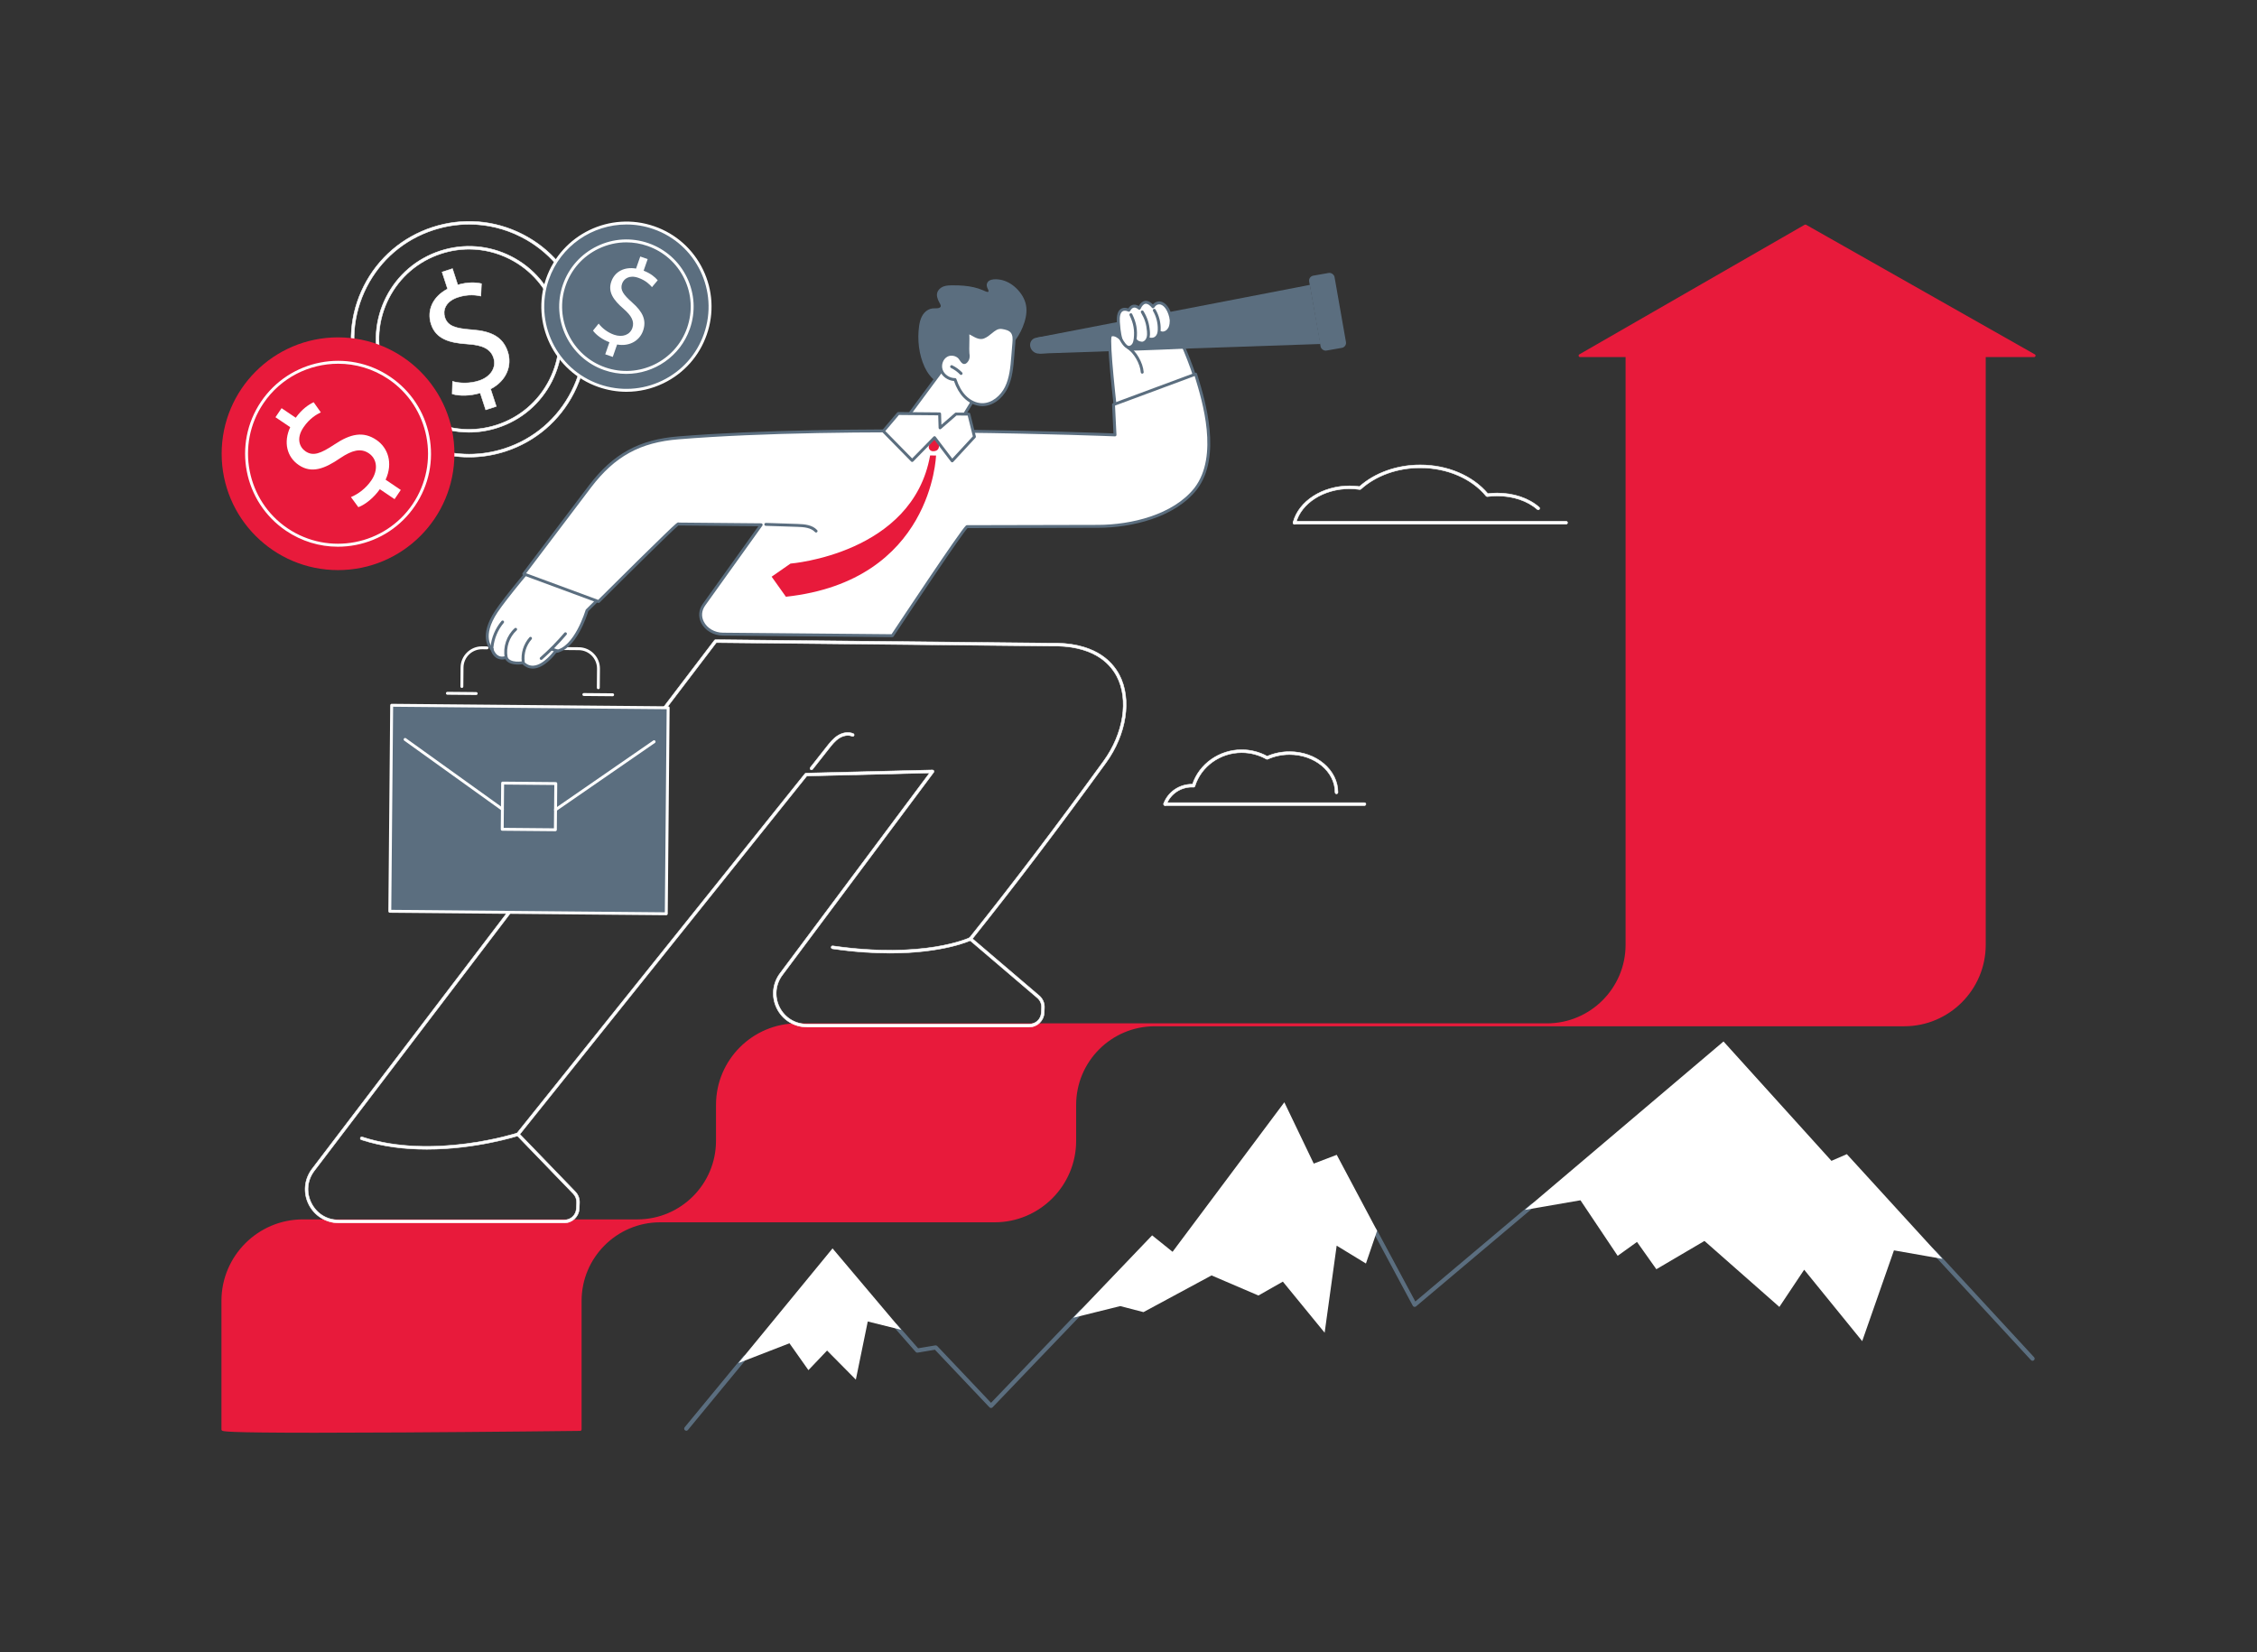 <?xml version="1.0" encoding="UTF-8"?>
<svg id="Illustration" xmlns="http://www.w3.org/2000/svg" viewBox="0 0 3415 2500">
  <rect x="0" y="0" width="3415" height="2500" fill="#333333" stroke="none"/>
  <defs>
    <style>
      .cls-1, .cls-2 {
        fill: #5b6e7f;
      }

      .cls-3, .cls-4 {
        fill: #fff;
      }

      .cls-4 {
        stroke: #fff;
        stroke-width: .75px;
      }

      .cls-4, .cls-2 {
        stroke-miterlimit: 10;
      }

      .cls-5 {
        fill: #e81a3b;
      }

      .cls-2 {
        stroke: #5b6e7f;
        stroke-width: 2px;
      }
    </style>
  </defs>
  <path class="cls-5" d="M337.27,2164.01v-194.54c0-66.89,54.22-121.11,121.11-121.11h506.08c66.89,0,121.11-54.22,121.11-121.11v-54.4c0-66.89,54.22-121.11,121.11-121.11h1134.03c66.89,0,121.11-54.22,121.11-121.11v-891.5h-71.05l340.87-196.1,346.07,196.1h-75.38v891.5c0,66.89-54.22,121.11-121.11,121.11h-1134.03c-66.89,0-121.11,54.22-121.11,121.11v54.4c0,66.89-54.22,121.11-121.11,121.11h-506.08c-66.89,0-121.11,54.22-121.11,121.11v194.54s-534.29,6.24-540.53,0Z"/>
  <path class="cls-5" d="M478.7,2168c-139.57,0-141.72-2.15-142.99-3.43-.41-.41-.65-.97-.65-1.56v-194.54c0-68,55.32-123.32,123.32-123.32h506.08c65.57,0,118.91-53.34,118.91-118.91v-54.4c0-68,55.32-123.32,123.32-123.32h1134.03c65.57,0,118.91-53.34,118.91-118.91v-889.29h-68.84c-1,0-1.87-.67-2.13-1.64-.26-.96.17-1.98,1.03-2.48l340.87-196.1c.67-.39,1.5-.39,2.19,0l346.07,196.1c.87.49,1.3,1.51,1.04,2.48-.26.97-1.13,1.64-2.13,1.64h-73.17v889.29c0,68-55.32,123.32-123.32,123.32h-1134.03c-65.57,0-118.91,53.34-118.91,118.91v54.4c0,68-55.32,123.32-123.32,123.32h-506.08c-65.57,0-118.91,53.34-118.91,118.91v194.54c0,1.21-.97,2.19-2.18,2.2-1.34.02-135.11,1.57-267.94,2.34-53.55.31-96.59.44-131.18.44ZM339.47,2161.38c25.78,4.35,391.59,1.13,536.12-.55v-192.36c0-56.68,38.45-104.56,90.63-118.92-.58,0-1.17.01-1.76.01h-506.08c-65.57,0-118.91,53.34-118.91,118.91v192.91ZM1206.69,1552.94c-65.57,0-118.91,53.34-118.91,118.91v54.4c0,56.68-38.45,104.56-90.63,118.92.58,0,1.17-.01,1.76-.01h506.08c65.57,0,118.91-53.34,118.91-118.91v-54.4c0-56.67,38.42-104.53,90.59-118.91h-507.79ZM2373.45,1548.53h507.79c65.57,0,118.91-53.34,118.91-118.91v-891.5c0-1.22.99-2.2,2.2-2.2h67.01l-337.7-191.36-332.63,191.36h62.79c1.22,0,2.2.99,2.2,2.2v891.5c0,56.67-38.42,104.53-90.59,118.91Z"/>
  <g>
    <path class="cls-4" d="M853.89,1850.48h-341.3c-19.46,0-36.91-10.83-45.55-28.26-8.64-17.43-6.69-37.88,5.09-53.36l608.89-800.05c.42-.56,1.03-.83,1.78-.87l506.14,5.21c64.73-1.63,92.71,25.35,104.77,48.28,19.12,36.35,10.95,89.73-20.33,132.81-72.41,99.74-136.63,184.39-201.98,266.22l100.99,86.13c5.35,4.56,8.23,11.2,7.91,18.22l-.35,7.72c-.55,12.09-10.47,21.57-22.57,21.57h-336.43c-19.55,0-37.05-10.91-45.65-28.47-8.6-17.56-6.5-38.07,5.48-53.52l225.75-302.49-185.77,4.62-434.21,542.08,84,86.96c4.3,4.45,6.6,10.54,6.32,16.72l-.4,8.91c-.55,12.09-10.47,21.57-22.57,21.57ZM1083.86,972.36l-608.21,799.17c-10.92,14.35-12.66,32.57-4.65,48.73,8.01,16.16,23.56,25.81,41.6,25.81h341.3c9.75,0,17.73-7.63,18.17-17.36l.4-8.91c.23-4.97-1.63-9.88-5.09-13.46l-85.35-88.35c-.77-.8-.83-2.04-.13-2.91l436.06-544.39c.41-.51,1.02-.81,1.67-.83l191.33-4.76c.82,0,1.63.44,2.01,1.19.39.75.31,1.65-.19,2.33l-228.49,306.16c-10.97,14.14-12.89,32.87-5.03,48.91,7.86,16.04,23.83,26,41.69,26h336.43c9.75,0,17.73-7.63,18.17-17.36l.35-7.72c.26-5.65-2.06-10.99-6.37-14.66l-102.61-87.51c-.91-.77-1.03-2.12-.29-3.05,65.76-82.3,130.33-167.37,203.19-267.73,30.32-41.76,38.35-93.27,20-128.17-11.48-21.83-38.25-47.49-100.79-45.92h-.08l-505.07-5.2Z"/>
    <path class="cls-4" d="M1227.83,1164.92c-.48,0-.96-.15-1.36-.47-.96-.75-1.12-2.14-.37-3.1l24.69-31.33c4.55-5.77,9.71-12.32,16.47-16.71,7.82-5.08,16.72-6.28,23.8-3.23,1.12.48,1.63,1.78,1.15,2.9-.48,1.12-1.78,1.63-2.9,1.15-6.74-2.91-14.57-.42-19.65,2.88-6.16,3.99-10.86,9.97-15.41,15.74l-24.69,31.33c-.43.55-1.08.84-1.73.84Z"/>
    <path class="cls-4" d="M645.74,1739.07c-32.17,0-66.53-3.74-99.09-14.43-1.16-.38-1.79-1.63-1.41-2.78.38-1.16,1.62-1.79,2.78-1.41,106.9,35.07,233.64-5.68,234.91-6.09,1.16-.38,2.4.25,2.78,1.41.38,1.16-.25,2.4-1.41,2.78-.9.29-63.8,20.52-138.56,20.52Z"/>
    <path class="cls-4" d="M1346.68,1442.26c-25.15,0-54.2-1.83-87.21-6.6-1.21-.17-2.04-1.29-1.87-2.5.18-1.21,1.3-2.06,2.5-1.86,138.67,20.04,206.59-12.19,207.26-12.52,1.09-.54,2.41-.08,2.95,1.01.54,1.09.09,2.41-1.01,2.95-.52.26-40.97,19.53-122.63,19.53Z"/>
  </g>
  <g>
    <path class="cls-1" d="M1552.92,465.19c-.97-10.04-5.92-19.02-12.64-26.39-6.25-6.85-14.43-12.43-23.45-14.84-6.65-1.78-21.35-3.46-23.6,5.67-.41,1.69-.19,3.48.35,5.11.6,1.81,1.97,3.68,2.19,5.59.38,3.32-6.45-.25-7.81-.86-9.45-4.2-19.61-6.25-29.88-7.14-5.37-.47-10.75-.6-16.14-.58-5.05.03-10.31,0-15.04,1.98-3.97,1.66-7.44,4.8-8.71,9-1.44,4.74.39,9.48,2.42,13.74.88,1.85,3.26,5.05,2.81,7.15-.36,1.72-2.75,2.48-4.23,2.7-2.77.42-5.61.01-8.4.38-2.38.31-4.63,1.06-6.73,2.24-8.76,4.95-12.05,14.89-13.36,24.27-2.91,20.7-.48,43.24,8.4,62.3,3.97,8.52,9.71,16.26,17.43,21.73,7.64,5.42,16.98,8.05,26.26,8.57,20.18,1.11,38.81-7.97,54.91-19.3,8.24-5.8,16.7-11.89,24.1-18.75,7.4-6.86,11.41-15.76,10.43-25.94-.05-.54-.16-1.06-.23-1.59,6.43-7.53,11.68-16.05,15.43-25.33,3.74-9.23,6.46-19.7,5.48-29.72Z"/>
    <path class="cls-3" d="M1429.54,554.38l-71.96,97.25c-10.17,1.44-11.25,15.8-1.38,18.62,20.61,5.9,50.88,8.36,88.11-6.55,5.2-2.08,4.9-9.57-.43-11.29l42.11-69.09-56.46-28.93Z"/>
    <path class="cls-1" d="M1443.86,654.61c-.38,0-.77-.11-1.13-.32-1.04-.63-1.37-1.99-.73-3.03l40.88-67.07-52.68-27-70.84,95.75c-.72.98-2.1,1.19-3.08.46-.98-.73-1.19-2.11-.46-3.09l71.96-97.25c.64-.87,1.82-1.15,2.78-.65l56.46,28.93c.55.28.95.77,1.12,1.36.17.59.08,1.22-.24,1.75l-42.11,69.09c-.42.69-1.15,1.06-1.9,1.06Z"/>
    <g>
      <path class="cls-3" d="M1432.95,537.53c-7.99,3.92-11.71,14.42-8.7,22.8,3.01,8.38,11.88,14.01,20.78,14.03,3.07,9.36,7.57,18.42,14.39,25.53,6.82,7.11,16.16,12.12,26.01,12.41,15.86.45,30-11.42,37.06-25.63,7.06-14.21,8.48-30.46,9.78-46.28.59-7.15,1.18-14.31,1.76-21.46.47-5.76.78-12.14-2.79-16.69-3.41-4.36-9.33-5.7-14.79-6.57-11.75-1.86-17.33,10.05-28.38,14.46-11.05,4.41-24.9-14.31-23.59-2.48.39,3.5-.53,23.83.13,27.28.65,3.46.63,7.27-1.31,10.21-5.56,8.43-8.31-.69-11.58-4.17-4.59-4.88-12.78-6.38-18.78-3.43Z"/>
      <path class="cls-1" d="M1486.02,614.52c-.21,0-.42,0-.64-.01-9.79-.28-19.83-5.05-27.54-13.08-6.01-6.27-10.86-14.65-14.41-24.92-9.43-.67-18.21-6.96-21.25-15.43-3.49-9.71.91-21.16,9.8-25.52,6.91-3.38,16.09-1.71,21.36,3.9.87.93,1.66,2.12,2.43,3.28.85,1.28,2.43,3.67,3.22,3.67.07,0,.82.05,2.49-2.49,1.34-2.03,1.67-4.92.98-8.58-.38-2-.31-7.68-.16-16.11.08-4.88.17-9.93.02-11.34-.21-1.89-.27-4.56,1.68-5.84,2.3-1.52,5.06.05,8.89,2.22,4.41,2.5,9.9,5.61,14.39,3.82,3.98-1.59,7.3-4.32,10.51-6.95,5.34-4.39,10.85-8.93,19.03-7.63,6.17.98,12.39,2.55,16.18,7.39,3.96,5.07,3.78,11.78,3.25,18.23l-1.76,21.46c-1.24,15.14-2.66,32.3-10.01,47.08-8.21,16.52-23.25,27-38.46,26.86ZM1445.06,572.16c.95,0,1.78.62,2.07,1.52,3.38,10.3,8.05,18.61,13.89,24.69,6.92,7.21,15.84,11.48,24.48,11.73,15.55.45,28.82-11.94,35.02-24.41,6.97-14.03,8.35-30.73,9.56-45.48l1.76-21.46c.48-5.81.66-11.34-2.33-15.15-2.85-3.64-8.12-4.91-13.4-5.75-6.21-1-10.53,2.57-15.54,6.68-3.47,2.85-7.06,5.8-11.68,7.64-6.45,2.58-13.24-1.27-18.2-4.08-1.34-.76-3.08-1.74-4.08-2.1-.01.31,0,.76.07,1.4.19,1.69.11,6.42.01,11.9-.1,6.02-.23,13.51.09,15.22.91,4.83.36,8.8-1.63,11.83-1.98,3-4,4.47-6.16,4.47h-.05c-3.13-.03-5.11-3.02-6.85-5.65-.69-1.05-1.35-2.03-1.96-2.69-3.94-4.19-11.06-5.49-16.21-2.96-6.83,3.35-10.3,12.54-7.59,20.08,2.6,7.23,10.4,12.5,18.59,12.57.05,0,.09,0,.14,0Z"/>
    </g>
    <path class="cls-1" d="M1454.18,567.35c-.57,0-1.13-.23-1.56-.66-3.99-4.08-8.6-7.42-13.73-9.93-1.09-.54-1.55-1.86-1.01-2.95.54-1.1,1.86-1.54,2.95-1.01,5.57,2.73,10.6,6.37,14.94,10.81.85.87.83,2.27-.04,3.12-.43.42-1,.63-1.56.63Z"/>
  </g>
  <g>
    <g>
      <g>
        <path class="cls-1" d="M1567.92,511.05c-6.36.98-10.37,6.84-9.1,13.28,1.27,6.44,7.38,11.16,13.84,10.7l294.24-20.83-9.48-47.92-289.51,44.77Z"/>
        <rect class="cls-1" x="1989.2" y="414.12" width="38.99" height="115.08" rx="7.59" ry="7.59" transform="translate(-51.33 354.98) rotate(-9.97)"/>
        <polygon class="cls-1" points="1567.92 511.05 1572.67 535.03 1997.95 520.52 1981.97 431.06 1567.92 511.05"/>
      </g>
      <g>
        <path class="cls-3" d="M1494.61,793.97c1.32.19,75.58-.35,141.89-.87,64.92-.51,126.68-29.86,166.55-81.1,55.78-71.69-26.91-212.62-31.63-232.09-5.72-23.65-20.78-26.29-26.84-15.64,0,0-12.09-16.72-20.83,2.17,0,0-9.17-9.03-15.69,3,0,0-17.6-9.02-15.91,17.78,1.1,17.46,3.71,25.42,3.71,25.42,0,0-8.82-8.84-15.37-5.31-6.54,3.53,12.76,157.91,12.76,157.91l-168.58,2.4-30.06,126.34Z"/>
        <path class="cls-1" d="M1495.84,796.2c-1.3-.01-1.43-.03-1.53-.04-.61-.09-1.16-.43-1.51-.94-.35-.51-.47-1.15-.32-1.75l30.06-126.34c.23-.98,1.1-1.68,2.11-1.69l166.12-2.36c-1.12-9.1-5.14-42.19-8.54-75.24-8.17-79.54-4.92-81.29-2.78-82.45,4.36-2.35,9.26-.5,12.84,1.7-.82-4.25-1.77-10.76-2.34-19.73-.64-10.18,1.36-16.87,5.96-19.89,3.97-2.61,8.65-1.65,11.23-.78,2.17-3.27,4.8-5.15,7.85-5.61,3.21-.48,6.1.81,8,2.01,2.73-4.82,6.05-7.44,9.89-7.81,4.88-.5,9.15,2.96,11.52,5.4,2.9-3.43,6.91-5.08,11.14-4.48,8.05,1.13,14.79,9.8,18.03,23.18.79,3.25,4.2,10.79,8.51,20.35,20.78,45.96,69.42,153.58,22.71,213.62-40.12,51.56-101.45,81.43-168.27,81.95-112.07.88-135.53.94-140.69.89ZM1494.61,793.97h.02s-.02,0-.02,0ZM1526.42,669.81l-29.02,121.99c8.17.02,38.85-.12,139.09-.9,65.46-.51,125.54-29.76,164.82-80.25,45.08-57.94-2.8-163.86-23.25-209.09-4.58-10.14-7.9-17.47-8.78-21.12-3.29-13.61-9.58-19.18-14.36-19.85-3.36-.45-6.42,1.27-8.42,4.79-.37.65-1.05,1.07-1.79,1.11-.76.05-1.47-.3-1.91-.9-1.29-1.77-5.48-6.28-9.5-5.89-2.77.27-5.31,2.86-7.54,7.69-.3.65-.9,1.11-1.61,1.24-.7.13-1.43-.1-1.94-.6-.02-.03-3.21-3.08-6.58-2.56-2.09.32-3.98,2.02-5.62,5.05-.57,1.05-1.87,1.46-2.94.91-.05-.02-5.2-2.57-8.74-.23-3.12,2.06-4.49,7.56-3.96,15.91,1.06,16.89,3.58,24.8,3.61,24.87.31.97-.08,2.03-.94,2.56-.87.53-1.99.4-2.71-.32-2.07-2.07-8.22-6.86-12.38-5.11-3.28,8.57,6.5,99.74,13.52,155.88.08.62-.11,1.25-.52,1.72-.41.47-1,.75-1.63.76l-166.86,2.37Z"/>
      </g>
      <path class="cls-1" d="M1707.95,527.86c-.06,0-.11,0-.17,0-6.88-.2-13.08-12.35-14.26-14.78-.53-1.1-.07-2.41,1.03-2.94,1.1-.53,2.41-.07,2.94,1.03,2.88,5.97,7.56,12.21,10.41,12.29,2.02,0,4.05-1.28,5.36-3.4,1.38-2.25,1.87-5.12,2.17-7.63,1.5-12.68-.39-23.23-6.3-35.27-.54-1.09-.09-2.41,1.01-2.95,1.1-.54,2.42-.08,2.95,1.01,6.31,12.87,8.33,24.15,6.72,37.73-.35,2.99-.96,6.44-2.79,9.42-2.11,3.44-5.58,5.53-9.07,5.5Z"/>
      <path class="cls-1" d="M1727.96,521.42c-4.4-.04-10.56-2.39-12-6.22-.43-1.14.15-2.41,1.29-2.84s2.41.15,2.84,1.29c.74,1.95,6.55,4.01,9.14,3.25,2.4-.71,4.52-2.99,5.52-5.95,1.05-3.1.94-6.56.7-9.54-.92-11.11-3.36-18.79-9.01-28.33-.62-1.05-.27-2.4.77-3.02,1.05-.62,2.4-.27,3.02.78,5.95,10.05,8.64,18.52,9.61,30.21.29,3.43.4,7.46-.92,11.33-1.48,4.36-4.64,7.63-8.44,8.76-.72.21-1.58.31-2.52.3Z"/>
      <path class="cls-1" d="M1742.26,515.55c-1.44-.01-3.03-.23-4.78-.73-1.17-.33-1.85-1.55-1.52-2.72.33-1.17,1.55-1.85,2.72-1.52,6.16,1.75,9.42-.94,11.06-3.51,1.68-2.63,1.98-6.06,2.04-8.75.23-9.57-2.29-19.39-7.12-27.65-.61-1.05-.26-2.4.79-3.02,1.05-.61,2.4-.26,3.01.79,5.31,9.09,7.98,19.46,7.72,29.98-.08,3.27-.46,7.47-2.74,11.02-1.32,2.06-4.76,6.16-11.2,6.11Z"/>
      <path class="cls-1" d="M1759.18,506.14c-1.48-.01-3.05-.32-4.67-.99-1.13-.47-1.66-1.76-1.19-2.88.47-1.12,1.76-1.65,2.88-1.19,5.85,2.43,10.25-2.54,11.76-5.51,1.62-3.2,2.23-7.81,1.81-13.72-.09-1.21.83-2.27,2.04-2.36,1.2-.08,2.27.83,2.36,2.04.48,6.72-.28,12.11-2.28,16.03-2,3.94-6.7,8.63-12.71,8.58Z"/>
      <path class="cls-1" d="M1728.24,565.42c-1.14-.01-2.09-.89-2.18-2.05-.94-12.92-10.55-29.61-20.56-35.71-1.04-.63-1.37-1.99-.73-3.03.63-1.04,1.99-1.37,3.03-.73,11.24,6.85,21.61,24.78,22.66,39.16.09,1.21-.82,2.27-2.04,2.36-.06,0-.12,0-.18,0Z"/>
      <path class="cls-1" d="M1704.09,523.94s5.73,5.51,5.4,6.47c-.33.96,89.49-3.15,89.49-3.15l-23.58-42.48-3.08-.35s.26,10.91-6.04,16.03c-6.3,5.13-11.99,1.32-11.99,1.32,0,0-3.47,8.19-8.14,10.47-4.67,2.28-9.31-.61-9.31-.61,0,0-1.76,6.26-6.98,7.36-5.23,1.1-10.92-4.73-11.85-9.53,0,0,.2,8.61-3.77,12.69-3.97,4.08-10.15,1.79-10.15,1.79Z"/>
    </g>
    <g>
      <g>
        <rect class="cls-1" x="591.21" y="1069.08" width="418.35" height="311.74" transform="translate(11.1 -7.18) rotate(.52)"/>
        <path class="cls-3" d="M1008.12,1384.91l-418.33-3.78c-1.22-.01-2.2-1.01-2.18-2.22l2.82-311.73c.01-1.22,1.01-2.2,2.22-2.18l418.33,3.78c1.22.01,2.2,1.01,2.18,2.22l-2.82,311.73c-.01,1.22-1.01,2.2-2.22,2.18ZM592.03,1376.74l413.92,3.74,2.78-307.32-413.92-3.74-2.78,307.32Z"/>
      </g>
      <g>
        <path class="cls-3" d="M840.3,1257.8l-80.42-.73c-1.22-.01-2.2-1.01-2.18-2.22l.63-69.93c.01-1.22,1.01-2.2,2.22-2.18l80.42.73c1.22.01,2.2,1.01,2.18,2.22l-.63,69.93c-.01,1.22-1.01,2.2-2.22,2.18ZM762.12,1252.68l76.01.69.59-65.52-76.01-.69-.59,65.52Z"/>
        <path class="cls-3" d="M760.15,1226.79c-.44,0-.88-.14-1.26-.41l-147.21-105.67c-.99-.71-1.22-2.09-.51-3.08.71-.99,2.09-1.21,3.08-.5l147.21,105.67c.99.71,1.22,2.09.51,3.08-.43.61-1.12.92-1.81.92Z"/>
        <path class="cls-3" d="M840.57,1227.52c-.69,0-1.37-.34-1.8-.95-.69-1-.44-2.38.56-3.07l149.1-102.99c1-.69,2.38-.44,3.07.56.69,1,.44,2.38-.56,3.07l-149.1,102.99c-.39.27-.83.4-1.27.39Z"/>
      </g>
      <g>
        <path class="cls-3" d="M905.26,1042.87c-1.22-.01-2.2-1.01-2.18-2.22l.26-28.73c.14-15.37-12.26-27.99-27.63-28.13l-38.1-.34c-1.22-.01-2.2-1.01-2.18-2.22s1.01-2.2,2.22-2.18l38.1.34c17.8.16,32.16,14.78,32,32.58l-.26,28.73c-.01,1.22-1.01,2.2-2.22,2.18Z"/>
        <path class="cls-3" d="M698.81,1041c-1.22-.01-2.2-1.01-2.18-2.22l.26-28.73c.16-17.8,14.78-32.16,32.58-32l7.46.07c1.22.01,2.2,1.01,2.18,2.22s-1.01,2.2-2.22,2.18l-7.46-.07c-15.37-.14-27.99,12.25-28.13,27.63l-.26,28.73c-.01,1.22-1.01,2.2-2.22,2.18Z"/>
        <path class="cls-3" d="M926.95,1053.52l-43.57-.39c-1.22-.01-2.2-1.01-2.18-2.22s1.01-2.2,2.22-2.18l43.57.39c1.22.01,2.2,1.01,2.18,2.22s-1.01,2.2-2.22,2.18Z"/>
        <path class="cls-3" d="M720.5,1051.66l-43.57-.39c-1.22-.01-2.2-1.01-2.18-2.22s1.01-2.2,2.22-2.18l43.57.39c1.22.01,2.2,1.01,2.18,2.22s-1.01,2.2-2.22,2.18Z"/>
      </g>
    </g>
    <g>
      <g>
        <path class="cls-3" d="M1135.13,786.82l-111.13,2.9-135.85,134.01s-16.98,58.29-47.86,62.21c0,0-27.7,38.85-49.06,16.8,0,0-20.67,4.02-25.63-8,0,0-14.76,6.39-21.3-12.26,0,0-19.66-17.63,6.87-57.4,26.53-39.77,156.57-190.62,201.2-224.66,54.87-41.85,273.34-39.88,273.34-39.88l-90.59,126.28Z"/>
        <path class="cls-1" d="M805.76,1011.71c-5.61-.05-10.73-2.27-15.27-6.62-4.47.66-20.15,2.19-26-7.68-2.44.62-6.79,1.2-11.28-.77-4.78-2.09-8.41-6.45-10.79-12.94-2.96-3.04-18.44-21.79,6.94-59.84,25.93-38.88,156.3-190.57,201.7-225.19,54.84-41.83,265.75-40.41,274.7-40.33.82,0,1.57.47,1.95,1.21.37.74.31,1.62-.17,2.28l-90.59,126.28c-.4.56-1.04.9-1.73.92l-110.26,2.88-134.82,133c-1.92,6.35-18.52,58.24-48.58,63.08-3.07,4.09-17.74,22.45-33.89,23.67-.63.05-1.26.07-1.88.06ZM791.26,1000.53c.58,0,1.15.24,1.56.67,4.34,4.48,9.08,6.46,14.48,6.05,15.76-1.18,31.05-22.38,31.2-22.6.36-.5.91-.83,1.52-.91,29.11-3.69,45.85-60.06,46.02-60.63.1-.36.3-.69.57-.95l135.85-134.01c.4-.39.93-.62,1.49-.63l110.03-2.87,87.46-121.91c-30.77.02-218.28,1.73-267.72,39.44-45.14,34.43-174.88,185.41-200.7,224.13-25.02,37.51-7.96,53.87-7.22,54.54.27.25.48.56.6.9,1.95,5.57,4.84,9.22,8.58,10.86,4.93,2.16,9.72.13,9.77.11.54-.24,1.16-.24,1.7-.02.55.22.98.65,1.21,1.2,4.21,10.2,22.99,6.71,23.18,6.67.15-.03.29-.04.44-.04ZM1135.13,786.82h.02s-.02,0-.02,0Z"/>
      </g>
      <path class="cls-1" d="M791.71,1003.81c-1.08,0-2.02-.81-2.16-1.92-1.75-13.38,2.56-27.39,11.53-37.48.81-.91,2.2-.99,3.11-.18.91.81.99,2.2.18,3.11-8.13,9.14-12.04,21.85-10.45,33.98.16,1.21-.69,2.31-1.9,2.47-.1.01-.21.02-.31.02Z"/>
      <path class="cls-1" d="M765.87,996.97c-1.03,0-1.94-.74-2.14-1.8-3.04-16.08,2.84-33.56,14.99-44.52.9-.82,2.3-.75,3.11.16.82.9.74,2.3-.16,3.11-11.03,9.96-16.37,25.83-13.61,40.43.23,1.19-.56,2.35-1.76,2.57-.15.03-.29.04-.43.04Z"/>
      <path class="cls-1" d="M744.88,984.24c-.62,0-1.25-.27-1.69-.75-1.31-1.44-1.13-3.39-1.05-4.23,1.39-14.42,7.3-28.46,16.66-39.53.79-.93,2.18-1.05,3.11-.26.93.79,1.05,2.18.26,3.11-8.78,10.39-14.33,23.57-15.63,37.1-.06.66-.03.88,0,.96.82.9.72,2.23-.18,3.05-.41.38-.94.56-1.46.55Z"/>
      <path class="cls-1" d="M818.85,998.53c-.6,0-1.2-.26-1.63-.75-.81-.91-.72-2.31.2-3.11,12.98-11.44,25.25-23.92,36.47-37.11.79-.93,2.18-1.04,3.11-.25.93.79,1.04,2.18.25,3.11-11.36,13.34-23.77,25.98-36.91,37.56-.42.38-.95.56-1.48.55Z"/>
      <path class="cls-1" d="M843.38,987.21c-.22,0-.45-.04-.67-.11l-8.19-2.68c-1.16-.38-1.79-1.62-1.41-2.78.38-1.16,1.63-1.79,2.78-1.41l8.19,2.68c1.16.38,1.79,1.62,1.41,2.78-.31.94-1.18,1.53-2.11,1.52Z"/>
    </g>
    <g>
      <path class="cls-3" d="M893,735.68l-100.49,132.77,113.14,41.8s123.32-123.03,120.52-117.31l125.57,1.13-86.51,120.85c-14.43,20.16,3.67,44.44,28.46,44.66l256.48,2.32s103.63-156.7,112.84-165.02l198.82-.46c51.77-.12,115.34-16.27,147.35-56.96,39.3-51.43,9.71-140.64-.12-173.36l-124.24,46.11,2.26,45.87s-400.49-16.51-660.65,4.45c-52.87,4.26-94.02,21.62-133.43,73.14Z"/>
      <path class="cls-1" d="M1350.16,964.11l-256.48-2.32c-14.02-.13-26.85-7.64-32.69-19.13-4.83-9.51-3.94-20.08,2.46-29.02l84.04-117.4-120.98-1.09c-8.07,6.33-74.96,72.44-119.29,116.66-.61.61-1.51.8-2.32.51l-113.15-41.8c-.65-.24-1.16-.78-1.35-1.45-.2-.67-.06-1.39.36-1.95l100.49-132.77s0,0,0,0c36.55-47.78,75.66-69.22,135.01-74,246.86-19.9,624.66-5.87,658.51-4.55l-2.14-43.46c-.05-.96.53-1.84,1.43-2.18l124.24-46.11c.57-.21,1.21-.17,1.75.09.54.27.95.76,1.13,1.34l1.37,4.53c10.98,36.12,36.69,120.69-1.61,170.81-33.4,42.46-98.91,57.71-149.09,57.83l-197.9.46c-9.61,10.42-76.91,111.1-111.92,164.03-.41.62-1.11,1-1.86.99ZM1027.18,790.75l124.59,1.13c.82,0,1.57.47,1.95,1.21.37.73.31,1.61-.17,2.28l-86.51,120.85c-5.48,7.66-6.24,16.35-2.11,24.45,5.11,10.05,16.41,16.61,28.8,16.72l255.28,2.31c9.66-14.59,103.52-156.29,112.54-164.44.4-.36.93-.57,1.47-.57l198.82-.46c49.15-.11,113.21-14.92,145.62-56.12,36.91-48.3,11.66-131.35.87-166.82l-.69-2.29-120.53,44.73,2.18,44.26c.03.62-.2,1.22-.64,1.66-.44.44-1.04.71-1.66.65-4-.17-403.33-16.27-660.38,4.45-57.95,4.67-96.16,25.61-131.86,72.29l-98.69,130.39,109.04,40.28c5.43-5.42,32.13-32.02,58.68-58.19,17.39-17.14,31.31-30.76,41.38-40.46,19.15-18.44,20.32-19.4,22.02-18.29Z"/>
    </g>
    <path class="cls-1" d="M1234.76,805.83c-.59,0-1.17-.24-1.6-.71-6.15-6.66-16.53-7.55-26.64-7.88l-47.87-1.57c-1.22-.04-2.17-1.06-2.13-2.28.04-1.22,1.07-2.09,2.28-2.13l47.87,1.57c11.04.36,22.44,1.38,29.74,9.3.83.89.77,2.29-.13,3.11-.43.4-.97.59-1.51.58Z"/>
    <g>
      <path class="cls-5" d="M1414.03,662.24l-7.52,10.24c-3.13,4.26-.12,10.27,5.16,10.32,9.53.09,9.8-7.27,8.46-11.48l-6.1-9.08Z"/>
      <path class="cls-5" d="M1416.28,689.28s-5.56,189.7-227.14,213.7l-21.6-30.34,28.55-19.84s184.85-14.48,211.22-163.6l8.96.08Z"/>
    </g>
    <g>
      <polygon class="cls-3" points="1380.16 696.82 1414.03 662.24 1440.7 697.37 1474.4 660.86 1465.95 626.67 1446.43 626.5 1422.37 647.42 1421.71 626.27 1359.15 625.71 1336.56 652.38 1380.16 696.82"/>
      <path class="cls-1" d="M1380.14,699.02c-.58,0-1.14-.24-1.55-.66l-43.6-44.44c-.8-.81-.84-2.1-.11-2.97l22.58-26.67c.42-.5,1.05-.79,1.7-.78l62.56.57c1.18.01,2.15.95,2.18,2.14l.52,16.51,20.56-17.88c.41-.35.93-.55,1.47-.54l19.52.18c1.01,0,1.88.7,2.12,1.67l8.45,34.19c.18.72-.02,1.48-.52,2.03l-33.7,36.5c-.44.48-1.04.78-1.73.71-.65-.03-1.26-.35-1.65-.87l-25.13-33.09-32.08,32.75c-.41.42-.98.66-1.57.66h-.02ZM1339.54,652.27l40.62,41.4,32.29-32.97c.45-.46,1.09-.71,1.71-.66.64.04,1.23.36,1.62.87l25.08,33.03,31.11-33.7-7.75-31.38-16.97-.15-23.43,20.38c-.64.56-1.55.7-2.33.36-.78-.34-1.29-1.1-1.32-1.95l-.59-19.04-59.41-.54-20.62,24.35Z"/>
    </g>
  </g>
  <g>
    <path class="cls-4" d="M709.77,691.69c-75.1,0-145.13-47.86-169.64-123.04-14.76-45.28-11.01-93.59,10.57-136.05,21.58-42.46,58.4-73.96,103.68-88.73,45.27-14.76,93.59-11.01,136.05,10.57,42.45,21.58,73.96,58.4,88.73,103.68,14.76,45.28,11.01,93.59-10.57,136.05-21.58,42.46-58.4,73.96-103.68,88.73-18.29,5.96-36.86,8.79-55.14,8.79ZM709.83,339.41c-18.13,0-36.34,2.87-54.08,8.65-44.16,14.39-80.07,45.13-101.11,86.53-21.05,41.4-24.71,88.53-10.31,132.68,23.9,73.31,92.2,119.99,165.44,120,17.82,0,35.93-2.76,53.77-8.58,44.16-14.39,80.07-45.13,101.11-86.53,21.05-41.4,24.71-88.52,10.31-132.68-14.4-44.16-45.13-80.07-86.53-101.11-24.77-12.59-51.6-18.96-78.61-18.96Z"/>
    <path class="cls-4" d="M709.5,654.1c-21.85,0-43.54-5.15-63.58-15.34-33.49-17.02-58.35-46.07-69.99-81.78-11.65-35.72-8.68-73.83,8.34-107.32,17.02-33.49,46.07-58.35,81.78-69.99,35.71-11.64,73.83-8.68,107.32,8.34,33.49,17.02,58.35,46.07,69.99,81.78,11.65,35.72,8.68,73.83-8.34,107.32s-46.07,58.35-81.78,69.99c-14.34,4.68-29.08,7-43.74,7ZM709.79,377.08c-14.21,0-28.47,2.25-42.37,6.78-34.6,11.28-62.73,35.36-79.22,67.8-16.49,32.44-19.36,69.36-8.08,103.96,11.28,34.6,35.36,62.73,67.8,79.22,32.44,16.49,69.36,19.36,103.96,8.08,34.6-11.28,62.73-35.36,79.22-67.8,16.49-32.44,19.36-69.36,8.08-103.96-11.28-34.6-35.36-62.73-67.8-79.22-19.41-9.86-40.43-14.86-61.59-14.86Z"/>
    <path class="cls-4" d="M734.93,620.16l-8.34-25.58c-14.77,4.53-31.46,4.93-42.39,1.49l.55-18.95c11.1,3.11,25.84,3.62,40.03-1,17.98-5.86,26.75-20.21,22.05-34.65-4.54-13.93-17.22-19.32-38.45-20.81-29.14-1.71-48.89-8.16-56.08-30.19-6.85-21.02,2.89-41.85,24.95-53.25l-8.34-25.58,15.7-5.12,8.01,24.57c15.36-4.45,27.07-3.78,35.82-1.87l-.88,18.78c-6.31-1.31-18.51-3.49-34.72,1.79-19.5,6.36-23.05,20.4-19.74,30.54,4.29,13.17,15.81,16.7,40.82,18.64,29.56,2.13,47.02,11.01,54.37,33.55,6.52,20.01-1.3,43.3-25.98,56.11l8.59,26.34-15.96,5.2Z"/>
  </g>
  <g>
    <g>
      <circle class="cls-1" cx="947.78" cy="464.05" r="126.54" transform="translate(-50.53 806.1) rotate(-45)"/>
      <path class="cls-3" d="M947.89,592.86c-14.27,0-28.59-2.4-42.46-7.24-67.04-23.36-102.57-96.9-79.21-163.94,23.36-67.04,96.9-102.57,163.94-79.21,32.47,11.32,58.6,34.6,73.56,65.56,14.96,30.96,16.97,65.9,5.65,98.37l-2.08-.73,2.08.73c-11.32,32.48-34.6,58.6-65.56,73.56-17.73,8.57-36.78,12.89-55.91,12.89ZM947.89,339.7c-51.44,0-99.66,32.18-117.52,83.43-22.56,64.74,11.76,135.77,76.5,158.32,31.36,10.93,65.1,8.99,95.01-5.46,29.9-14.45,52.39-39.68,63.32-71.04,22.56-64.74-11.76-135.77-76.5-158.32-13.49-4.7-27.26-6.93-40.8-6.93Z"/>
    </g>
    <g>
      <circle class="cls-1" cx="947.78" cy="464.05" r="99.49"/>
      <path class="cls-3" d="M947.69,565.75c-11.08,0-22.33-1.82-33.37-5.67-52.95-18.45-81.02-76.54-62.57-129.49,8.94-25.65,27.33-46.28,51.79-58.1,24.46-11.82,52.06-13.4,77.7-4.47,25.65,8.94,46.28,27.33,58.1,51.78,11.82,24.46,13.4,52.05,4.47,77.7-14.6,41.91-54.05,68.24-96.12,68.24ZM947.71,366.72c-14.46,0-28.84,3.26-42.25,9.74-23.4,11.31-40.99,31.04-49.54,55.58-17.65,50.65,9.2,106.22,59.85,123.87,50.65,17.65,106.22-9.2,123.87-59.85l2.08.73-2.08-.73c8.55-24.54,7.03-50.94-4.27-74.33-11.31-23.4-31.04-40.99-55.58-49.54-10.48-3.65-21.31-5.47-32.09-5.47Z"/>
    </g>
    <path class="cls-3" d="M915.78,536.12l6.36-18.26c-10.42-3.84-20.13-10.87-24.89-17.59l8.56-10.6c5,6.61,13.2,13.32,23.33,16.85,12.84,4.47,24.1.08,27.69-10.22,3.46-9.94-1.44-18.55-12.93-28.63-15.92-13.66-24.41-25.94-18.93-41.67,5.23-15.01,19.86-22.68,37.44-19.59l6.36-18.26,11.21,3.91-6.11,17.54c10.72,4.14,17.13,9.62,21.3,14.52l-8.68,10.36c-3.04-3.49-9.07-10.05-20.64-14.09-13.92-4.85-22.06,1.64-24.58,8.87-3.28,9.4,1.77,16.43,15.23,28.42,15.98,14.08,22.1,26.76,16.5,42.85-4.98,14.28-19.58,24.2-39.27,20.78l-6.55,18.8-11.39-3.97Z"/>
  </g>
  <g>
    <circle class="cls-5" cx="511.47" cy="686.58" r="176.09"/>
    <path class="cls-3" d="M511.18,827.27c-27.77,0-54.9-8.25-78.42-24.13-64.27-43.41-81.24-131-37.84-195.27,43.4-64.27,131-81.24,195.27-37.84,31.13,21.03,52.21,52.92,59.36,89.8,7.15,36.88-.5,74.34-21.52,105.47-21.03,31.13-52.92,52.21-89.8,59.36-9.01,1.75-18.07,2.61-27.05,2.61ZM511.67,550.39c-43.78,0-86.81,21.01-113.1,59.94-42.04,62.25-25.6,147.1,36.65,189.15,62.26,42.05,147.11,25.6,189.15-36.65,42.04-62.25,25.6-147.1-36.65-189.15-23.32-15.75-49.82-23.29-76.04-23.29Z"/>
    <path class="cls-3" d="M597.03,755.3l-22.3-15.06c-8.87,12.65-21.79,23.22-32.53,27.22l-11.21-15.29c10.67-4.37,22.61-13.02,30.96-25.38,10.59-15.67,8.69-32.38-3.89-40.88-12.14-8.2-25.46-4.66-43.12,7.2-24.04,16.56-43.59,23.61-62.8,10.63-18.32-12.38-23.44-34.8-13.03-57.35l-22.3-15.06,9.24-13.69,21.42,14.46c9.39-12.95,19.03-19.61,27.11-23.48l10.84,15.36c-5.78,2.85-16.75,8.62-26.29,22.75-11.48,17-5.65,30.26,3.18,36.22,11.48,7.75,22.74,3.46,43.66-10.38,24.63-16.48,43.87-20.21,63.51-6.94,17.44,11.78,25.58,34.96,13.97,60.23l22.96,15.51-9.39,13.91Z"/>
  </g>
  <path class="cls-2" d="M1038.42,2163.95c-.49,0-.99-.17-1.4-.5-.94-.78-1.07-2.16-.3-3.1l88.56-107.45c.15-.18.33-.34.53-.47l22.93-14.42,115.37-122.43c.43-.46,1.01-.72,1.65-.69.62.02,1.21.29,1.62.76l70.85,82.11,17.78,6.54c.35.13.65.34.9.62l31.87,36.36,26.61-4.47c.72-.12,1.46.12,1.97.66l82.14,86.7,134.49-140.36c.08-.08.17-.16.26-.23l113.48-86.25c.74-.57,1.76-.6,2.54-.09l44.18,28.96,143.34-206.65c.44-.62,1.17-.99,1.93-.95.76.04,1.45.47,1.82,1.14l39.84,72.71,30.36-15.33c.93-.47,2.05-.23,2.7.57l67.23,82.48c.09.11.17.23.23.35l59.26,110.44,175.48-147.96c.15-.13.32-.23.5-.32l29.46-13.51,247.15-195.43c.93-.74,2.29-.6,3.06.31l156.92,187.48,42.76-18.85c.77-.34,1.67-.21,2.32.34l130.78,111.71c.07.06.13.12.19.18l147.18,159.49c.83.89.77,2.29-.12,3.12-.89.82-2.29.77-3.12-.13l-147.09-159.4-129.63-110.72-43.01,18.95c-.9.4-1.95.15-2.58-.6l-156.61-187.11-245.68,194.26c-.14.11-.29.2-.45.28l-29.43,13.49-177.33,149.52c-.51.43-1.18.6-1.84.48-.65-.12-1.21-.54-1.53-1.12l-60.44-112.65-65.98-80.94-30.68,15.49c-1.07.54-2.36.13-2.93-.91l-39.15-71.45-142.53,205.49c-.68.98-2.02,1.24-3.02.59l-44.67-29.28-112.1,85.21-135.98,141.9c-.42.43-.99.68-1.59.68-.63-.03-1.18-.25-1.6-.69l-82.92-87.53-26.66,4.48c-.75.12-1.52-.14-2.02-.72l-32.31-36.86-17.79-6.54c-.35-.13-.66-.34-.91-.63l-69.63-80.69-113.88,120.86c-.13.14-.27.26-.43.36l-22.87,14.39-88.33,107.17c-.44.53-1.07.8-1.7.8Z"/>
  <polygon class="cls-3" points="1117.27 2062.57 1259.69 1889.05 1363.74 2012.29 1312.99 1999.66 1294.95 2087.63 1251.42 2043.63 1223.2 2073.28 1194.51 2032.63 1117.27 2062.57"/>
  <polygon class="cls-3" points="1624.05 1993.96 1743.24 1869.32 1774.18 1894.2 1943.29 1667.96 1987.79 1760.74 2022.57 1747.46 2083.65 1862.4 2066.76 1911.93 2022.48 1884.91 2004.28 2016.63 1941.05 1939.33 1904.09 1960.34 1833.16 1929.94 1730.16 1985.48 1694.99 1976.36 1624.05 1993.96"/>
  <polygon class="cls-3" points="2307.21 1830.78 2607.8 1575.93 2771.11 1756.58 2794.38 1746.44 2939.11 1904.93 2865.68 1892.04 2817.64 2029.39 2729.84 1921.31 2692.31 1977.6 2578.98 1877.78 2506.18 1920.56 2476.91 1879.28 2447.64 1900.3 2391.36 1816.24 2307.21 1830.78"/>
  <path class="cls-4" d="M2369.59,793.16h-410.83c-1.22,0-2.2-.99-2.2-2.2s.99-2.2,2.2-2.2h410.83c1.22,0,2.2.99,2.2,2.2s-.99,2.2-2.2,2.2Z"/>
  <path class="cls-4" d="M1958.69,793.13c-.18,0-.37-.02-.56-.07-1.18-.31-1.89-1.51-1.58-2.69,8.3-31.97,44.26-55.17,85.49-55.17,4.93,0,9.94.34,14.92,1.02,23.38-20.81,56.8-32.72,91.88-32.72,41.23,0,79.38,16.21,102.34,43.42,4.71-.58,9.49-.88,14.21-.88,24.9,0,48.06,7.85,63.54,21.54.91.81,1,2.2.19,3.11-.8.91-2.2,1-3.11.19-14.69-12.99-36.79-20.44-60.62-20.44-4.93,0-9.92.34-14.83,1-.76.09-1.51-.19-2-.78-22.04-26.77-59.32-42.76-99.72-42.76-34.39,0-67.08,11.76-89.69,32.27-.49.44-1.15.64-1.8.55-5.11-.74-10.26-1.12-15.31-1.12-39.26,0-73.42,21.81-81.22,51.86-.26.99-1.15,1.65-2.13,1.65Z"/>
  <path class="cls-4" d="M2064.51,1219h-301.64c-1.22,0-2.2-.99-2.2-2.2s.99-2.2,2.2-2.2h301.64c1.22,0,2.2.99,2.2,2.2s-.99,2.2-2.2,2.2Z"/>
  <path class="cls-4" d="M1762.88,1218.74c-.26,0-.52-.04-.77-.14-1.14-.42-1.72-1.69-1.3-2.84,6.48-17.41,23.56-29.11,42.5-29.11.35,0,.7.01,1.04.03,10.27-30.84,40.58-52.22,74.35-52.22,13.57,0,26.9,3.41,38.64,9.86,10.39-4.56,22.06-6.96,33.84-6.96,40.39,0,73.24,27.65,73.24,61.65,0,1.22-.99,2.2-2.2,2.2s-2.2-.99-2.2-2.2c0-31.56-30.88-57.24-68.83-57.24-11.55,0-22.97,2.43-33.04,7.02-.64.29-1.39.26-2-.09-11.32-6.43-24.26-9.83-37.45-9.83-32.45,0-61.51,20.88-70.66,50.76-.3.97-1.21,1.61-2.24,1.55l-.67-.04c-.6-.04-1.21-.08-1.82-.08-17.11,0-32.53,10.55-38.37,26.24-.33.89-1.17,1.44-2.07,1.44Z"/>
</svg>